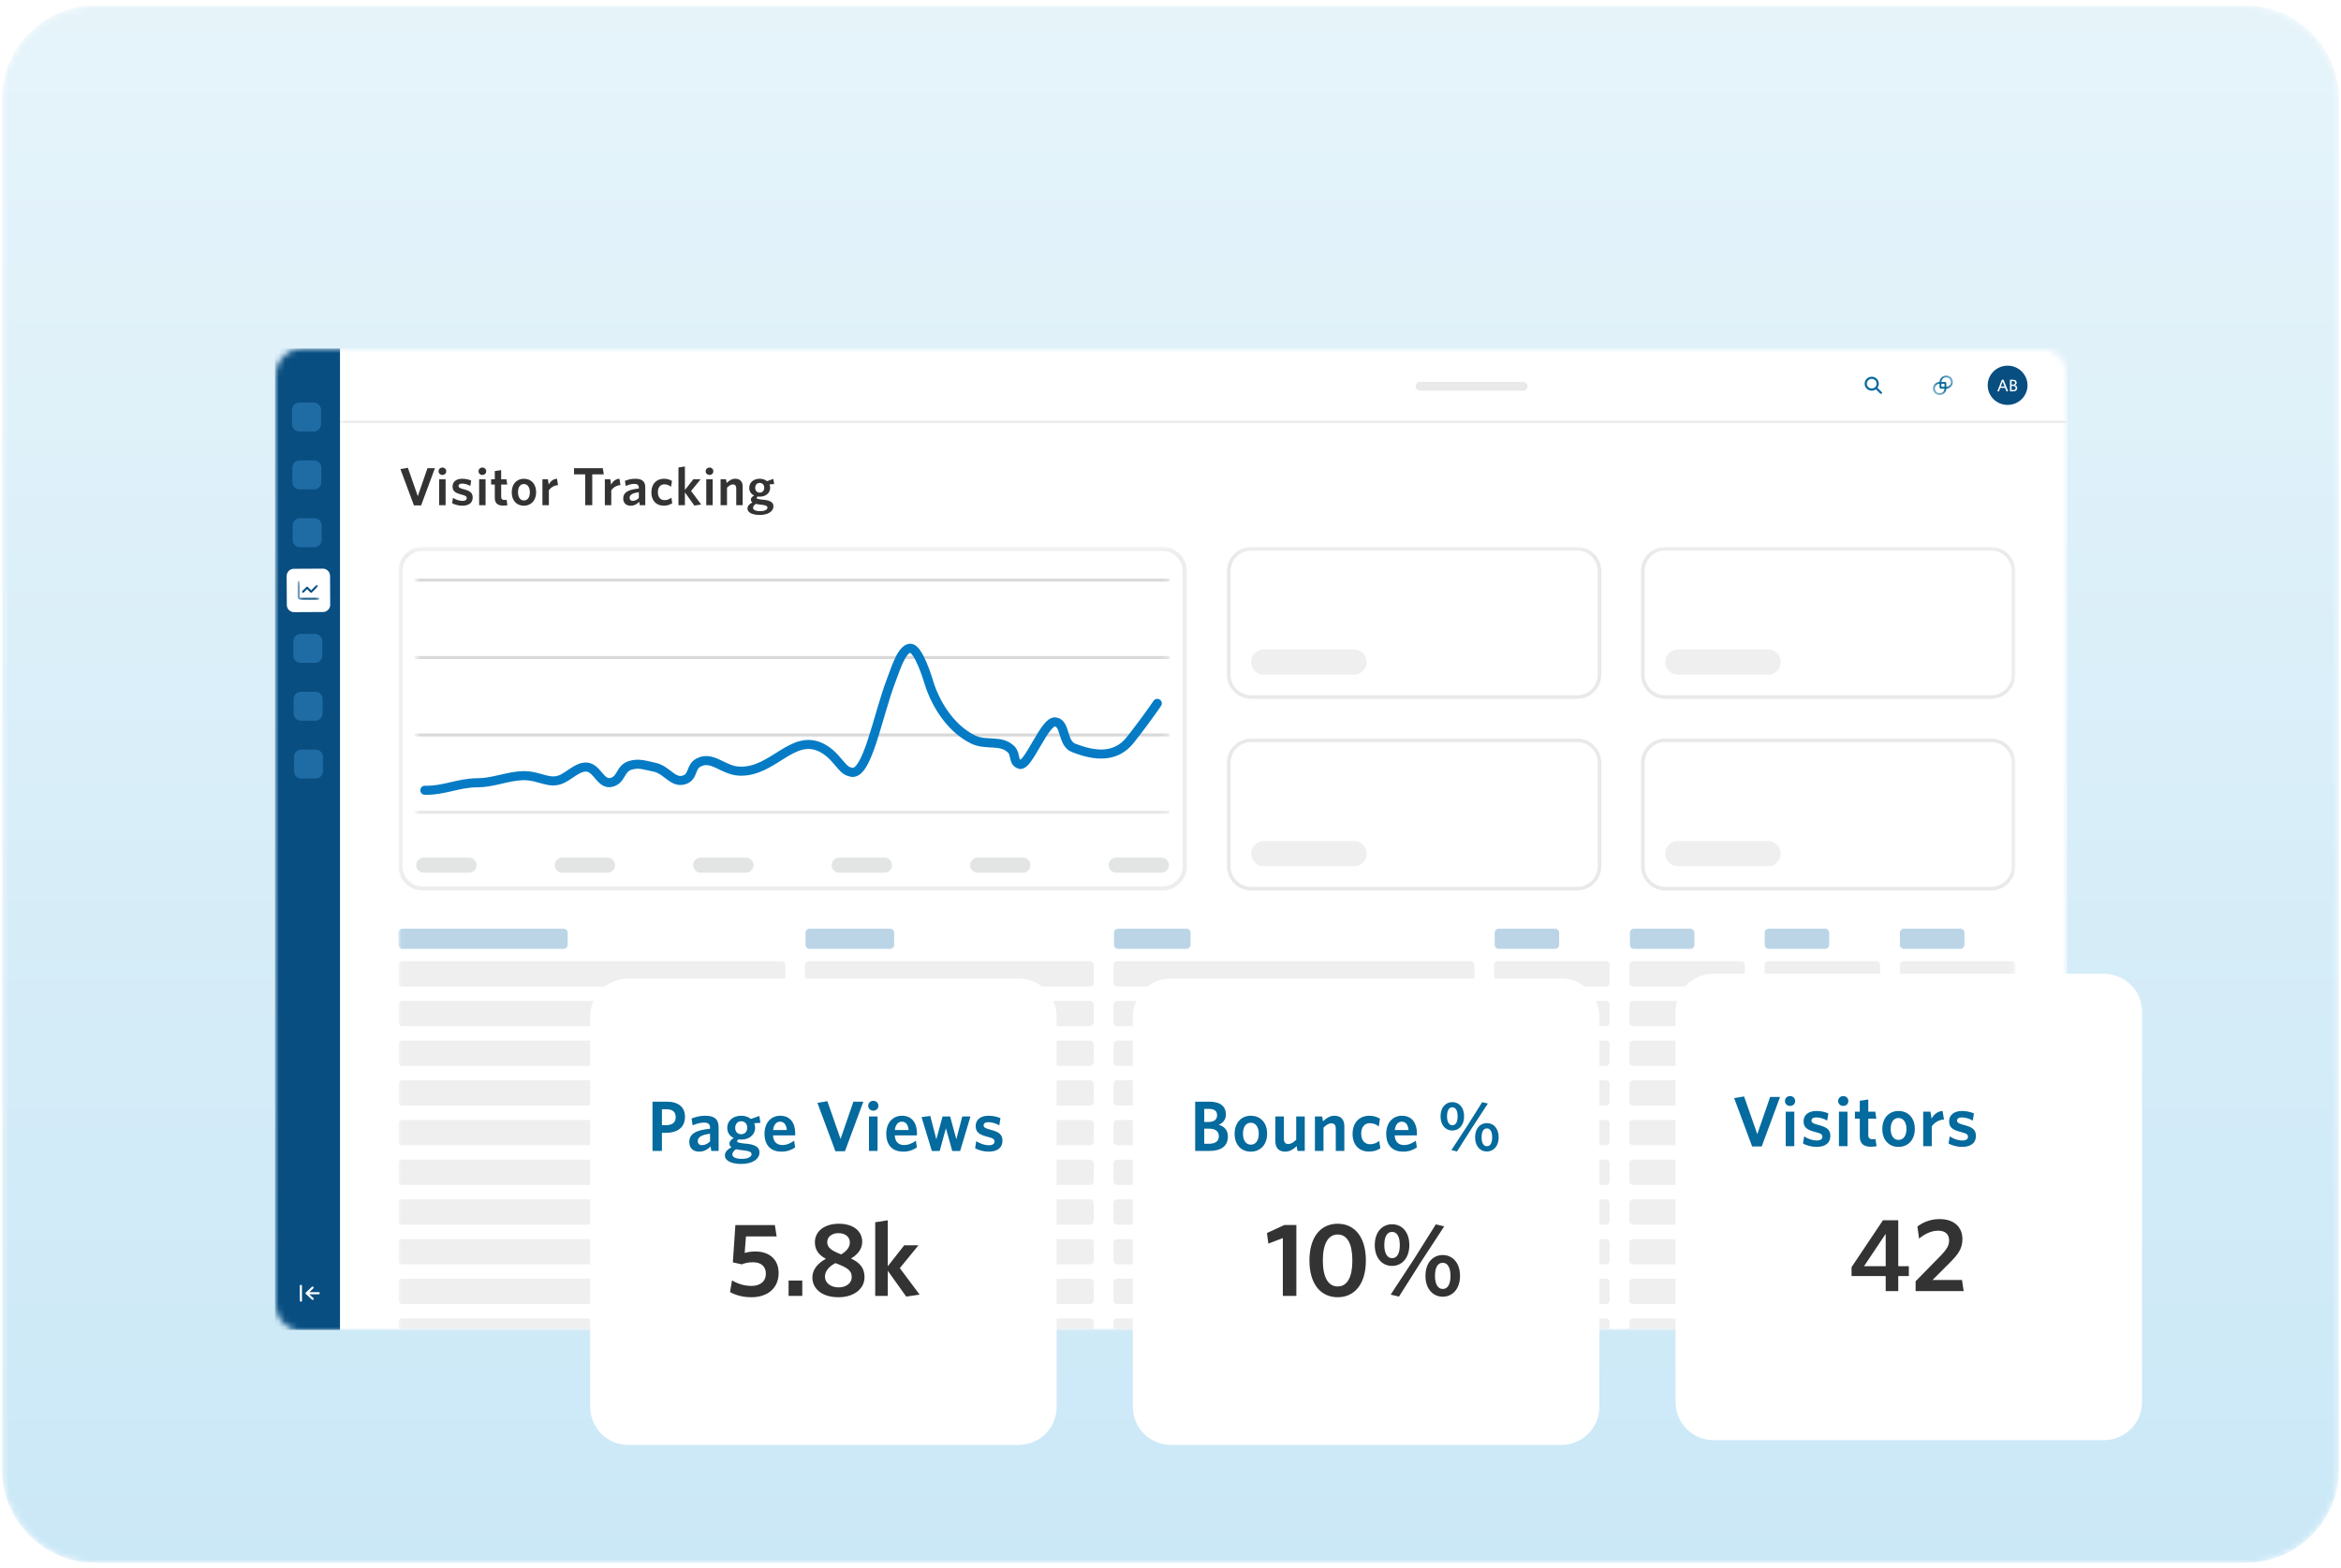 <svg width="382" height="256" viewBox="0 0 382 256" fill="none" xmlns="http://www.w3.org/2000/svg">
<g clip-path="url(#clip0_2539_5193)">
<mask id="mask0_2539_5193" style="mask-type:luminance" maskUnits="userSpaceOnUse" x="0" y="0" width="382" height="256">
<path d="M366.412 0.889H15.585C7.161 0.889 0.332 7.718 0.332 16.142V239.858C0.332 248.282 7.161 255.111 15.585 255.111H366.412C374.836 255.111 381.665 248.282 381.665 239.858V16.142C381.665 7.718 374.836 0.889 366.412 0.889Z" fill="white"/>
</mask>
<g mask="url(#mask0_2539_5193)">
<path d="M366.412 0.889H15.585C7.161 0.889 0.332 7.718 0.332 16.142V239.858C0.332 248.282 7.161 255.111 15.585 255.111H366.412C374.836 255.111 381.665 248.282 381.665 239.858V16.142C381.665 7.718 374.836 0.889 366.412 0.889Z" fill="url(#paint0_linear_2539_5193)"/>
<g filter="url(#filter0_d_2539_5193)">
<mask id="mask1_2539_5193" style="mask-type:luminance" maskUnits="userSpaceOnUse" x="44" y="47" width="294" height="162">
<path d="M332.967 47.766H49.365C46.948 47.766 44.988 49.725 44.988 52.142V203.735C44.988 206.152 46.948 208.112 49.365 208.112H332.967C335.384 208.112 337.344 206.152 337.344 203.735V52.142C337.344 49.725 335.384 47.766 332.967 47.766Z" fill="white"/>
</mask>
<g mask="url(#mask1_2539_5193)">
<path d="M337.343 47.766H44.988V207.939H337.343V47.766Z" fill="white"/>
<path d="M337.341 58.978H79.906V79.8H337.341V58.978Z" fill="white"/>
<path d="M70.968 67.302L68.719 73.377H67.546L65.34 67.451L66.557 67.241L68.176 71.871L69.752 67.302H70.968ZM72.817 67.81C72.817 68.16 72.537 68.405 72.196 68.405C71.845 68.405 71.566 68.16 71.566 67.81C71.566 67.451 71.845 67.197 72.196 67.197C72.537 67.197 72.817 67.451 72.817 67.81ZM72.712 73.342H71.662V69.114H72.712V73.342ZM77.132 72.099C77.132 72.931 76.537 73.43 75.425 73.43C74.812 73.43 74.182 73.237 73.779 73.018L73.92 72.143C74.375 72.44 74.935 72.642 75.46 72.642C75.915 72.642 76.16 72.476 76.16 72.195C76.16 71.898 75.977 71.775 75.303 71.609C74.278 71.346 73.849 71.049 73.849 70.279C73.849 69.543 74.427 69.026 75.408 69.026C75.959 69.026 76.466 69.14 76.887 69.324L76.747 70.2C76.327 69.963 75.828 69.815 75.408 69.815C75.014 69.815 74.821 69.972 74.821 70.2C74.821 70.427 74.979 70.558 75.609 70.725C76.703 71.005 77.132 71.302 77.132 72.099ZM79.339 67.81C79.339 68.16 79.059 68.405 78.718 68.405C78.368 68.405 78.087 68.16 78.087 67.81C78.087 67.451 78.368 67.197 78.718 67.197C79.059 67.197 79.339 67.451 79.339 67.81ZM79.234 73.342H78.183V69.114H79.234V73.342ZM82.796 73.342C82.629 73.377 82.437 73.412 82.131 73.412C81.299 73.412 80.739 73.106 80.739 72.143V69.972H80.144V69.114H80.739V67.775L81.78 67.618V69.114H82.638L82.77 69.972H81.78V71.968C81.78 72.309 81.929 72.493 82.332 72.493C82.455 72.493 82.569 72.484 82.665 72.458L82.796 73.342ZM87.485 71.224C87.485 72.598 86.636 73.43 85.481 73.43C84.334 73.43 83.502 72.607 83.502 71.233C83.502 69.859 84.343 69.026 85.49 69.026C86.645 69.026 87.485 69.85 87.485 71.224ZM86.461 71.233C86.461 70.453 86.111 69.885 85.481 69.885C84.859 69.885 84.527 70.444 84.527 71.224C84.527 72.003 84.868 72.572 85.481 72.572C86.128 72.572 86.461 72.02 86.461 71.233ZM91.059 70.068C90.403 70.112 89.869 70.462 89.563 70.917V73.342H88.512V69.114H89.405L89.536 69.963C89.816 69.473 90.237 69.061 90.893 69.026L91.059 70.068ZM98.526 68.309H96.644V73.342H95.489V68.309H93.668V67.302H98.36L98.526 68.309ZM101.244 70.068C100.587 70.112 100.053 70.462 99.747 70.917V73.342H98.696V69.114H99.589L99.721 69.963C100 69.473 100.421 69.061 101.077 69.026L101.244 70.068ZM104.243 72.178V71.233C103.026 71.381 102.737 71.74 102.737 72.143C102.737 72.449 102.93 72.633 103.253 72.633C103.612 72.633 103.954 72.458 104.243 72.178ZM105.293 73.342H104.392L104.304 72.79C103.963 73.149 103.525 73.43 102.895 73.43C102.177 73.43 101.696 72.992 101.696 72.256C101.696 71.233 102.536 70.786 104.243 70.62V70.497C104.243 70.042 103.98 69.867 103.516 69.867C103.026 69.867 102.562 70.007 102.107 70.208L101.976 69.368C102.466 69.175 102.982 69.026 103.656 69.026C104.75 69.026 105.293 69.43 105.293 70.444V73.342ZM109.695 73.018C109.292 73.289 108.855 73.421 108.294 73.421C107.122 73.421 106.29 72.633 106.29 71.25C106.29 69.78 107.209 69.026 108.356 69.026C108.907 69.026 109.345 69.193 109.651 69.386L109.503 70.331C109.161 70.077 108.828 69.937 108.408 69.937C107.787 69.937 107.349 70.383 107.349 71.224C107.349 72.099 107.831 72.519 108.443 72.519C108.811 72.519 109.17 72.414 109.555 72.117L109.695 73.018ZM113.301 73.403L111.761 71.241V73.342H110.71V67.189L111.761 67.022V70.865L113.135 69.114H114.325L112.767 71.022L114.421 73.237L113.301 73.403ZM116.401 67.81C116.401 68.16 116.121 68.405 115.779 68.405C115.429 68.405 115.15 68.16 115.15 67.81C115.15 67.451 115.429 67.197 115.779 67.197C116.121 67.197 116.401 67.451 116.401 67.81ZM116.296 73.342H115.246V69.114H116.296V73.342ZM121.189 73.342H120.138V70.576C120.138 70.208 119.98 69.954 119.595 69.954C119.272 69.954 118.939 70.165 118.632 70.488V73.342H117.583V69.114H118.475L118.571 69.709C118.965 69.333 119.412 69.026 119.98 69.026C120.769 69.026 121.189 69.508 121.189 70.296V73.342ZM124.71 70.488C124.71 70.042 124.412 69.701 123.965 69.701C123.501 69.701 123.23 70.059 123.23 70.523C123.23 70.961 123.51 71.293 123.965 71.293C124.429 71.293 124.71 70.952 124.71 70.488ZM126.206 73.517C126.206 74.427 125.209 74.935 123.983 74.935C122.836 74.935 121.97 74.585 121.97 73.885C121.97 73.491 122.241 73.184 122.766 72.887C122.6 72.755 122.521 72.598 122.521 72.432C122.521 72.195 122.705 71.968 123.055 71.757C122.556 71.521 122.258 71.084 122.258 70.523C122.258 69.595 123.011 69.026 123.956 69.026C124.447 69.026 124.849 69.167 125.156 69.421L126.189 69.053L126.329 69.893L125.559 69.945C125.638 70.112 125.672 70.305 125.672 70.497C125.672 71.407 124.893 71.95 123.983 71.95C123.861 71.95 123.747 71.941 123.641 71.924C123.536 72.003 123.466 72.082 123.466 72.151C123.466 72.291 123.598 72.326 124.254 72.423L124.797 72.476C125.664 72.598 126.206 72.869 126.206 73.517ZM124.053 74.314C124.806 74.314 125.235 74.059 125.235 73.745C125.235 73.517 125.051 73.386 124.525 73.307L123.956 73.237C123.668 73.202 123.536 73.175 123.327 73.132C123.02 73.351 122.88 73.552 122.88 73.771C122.88 74.086 123.256 74.314 124.053 74.314Z" fill="#333333"/>
<path d="M55.543 47.766H337.341V59.779H55.543V47.766Z" fill="white"/>
<mask id="mask2_2539_5193" style="mask-type:luminance" maskUnits="userSpaceOnUse" x="55" y="47" width="283" height="13">
<path d="M337.341 47.766H55.543V59.979H337.341V47.766Z" fill="white"/>
<path d="M55.543 47.766H337.341V59.779H55.543V47.766Z" fill="black"/>
</mask>
<g mask="url(#mask2_2539_5193)">
<path d="M337.341 59.579H55.543V59.979H337.341V59.579Z" fill="#E3E5E5"/>
</g>
<path d="M330.845 53.772C330.845 52.003 329.39 50.569 327.597 50.569C325.802 50.569 324.348 52.003 324.348 53.772C324.348 55.542 325.802 56.976 327.597 56.976C329.39 56.976 330.845 55.542 330.845 53.772Z" fill="#094E81"/>
<path d="M329.162 54.211C329.162 54.591 328.894 54.767 328.449 54.767H327.988V52.866H328.455C328.88 52.866 329.079 53.067 329.079 53.359C329.079 53.552 328.975 53.681 328.802 53.753C329.018 53.816 329.162 53.96 329.162 54.211ZM328.823 53.367C328.823 53.194 328.713 53.086 328.449 53.086H328.246V53.665H328.431C328.685 53.665 328.823 53.555 328.823 53.367ZM328.906 54.216C328.906 53.996 328.75 53.877 328.462 53.877H328.246V54.547H328.469C328.746 54.547 328.906 54.437 328.906 54.216Z" fill="white"/>
<path d="M327.416 54.786L327.19 54.196H326.404L326.188 54.767H325.914L326.67 52.857H326.932L327.676 54.731L327.416 54.786ZM326.795 53.16L326.491 53.968H327.102L326.795 53.16Z" fill="white"/>
<path d="M248.551 53.211H231.714C231.318 53.211 230.996 53.534 230.996 53.932C230.996 54.33 231.318 54.653 231.714 54.653H248.551C248.947 54.653 249.268 54.33 249.268 53.932C249.268 53.534 248.947 53.211 248.551 53.211Z" fill="#E9E9E9"/>
<path d="M306.58 53.51C306.58 53.751 306.502 53.987 306.358 54.182L307.061 54.876C307.093 54.909 307.112 54.953 307.112 54.999C307.112 55.045 307.093 55.09 307.058 55.122C307.026 55.155 306.982 55.173 306.935 55.174C306.888 55.174 306.844 55.156 306.809 55.124L306.106 54.43C305.898 54.581 305.642 54.658 305.382 54.648C305.123 54.639 304.874 54.543 304.675 54.377C304.479 54.211 304.343 53.985 304.292 53.734C304.241 53.483 304.277 53.222 304.396 52.994C304.512 52.766 304.704 52.583 304.939 52.476C305.175 52.368 305.44 52.342 305.695 52.402C305.946 52.462 306.171 52.603 306.332 52.804C306.492 53.005 306.58 53.254 306.58 53.51ZM305.424 54.298C305.583 54.298 305.737 54.252 305.869 54.166C306.001 54.079 306.103 53.956 306.164 53.812C306.225 53.668 306.241 53.509 306.21 53.356C306.178 53.203 306.103 53.062 305.991 52.952C305.88 52.842 305.735 52.767 305.581 52.736C305.426 52.706 305.264 52.721 305.118 52.781C304.971 52.841 304.848 52.942 304.76 53.072C304.671 53.201 304.624 53.354 304.624 53.51C304.624 53.719 304.709 53.919 304.858 54.067C305.008 54.215 305.213 54.298 305.424 54.298Z" fill="#056A9D"/>
<mask id="mask3_2539_5193" style="mask-type:luminance" maskUnits="userSpaceOnUse" x="315" y="52" width="4" height="4">
<path d="M318.662 52.17H315.414V55.374H318.662V52.17Z" fill="white"/>
</mask>
<g mask="url(#mask3_2539_5193)">
<path d="M316.512 55.374C315.912 55.38 315.42 54.903 315.414 54.309C315.408 53.714 315.889 53.228 316.49 53.222H317.355C317.489 53.221 317.599 53.328 317.601 53.461V54.238C317.601 54.245 317.601 54.251 317.599 54.258C317.599 54.271 317.601 54.285 317.601 54.298C317.601 54.892 317.114 55.374 316.512 55.374ZM316.512 53.521C316.078 53.521 315.727 53.869 315.727 54.298C315.727 54.727 316.08 55.075 316.512 55.075C316.947 55.075 317.299 54.727 317.299 54.298C317.299 54.287 317.299 54.276 317.299 54.265V54.257C317.299 54.254 317.299 54.251 317.299 54.248V53.592C317.299 53.551 317.264 53.52 317.224 53.521H316.512Z" fill="#056A9D"/>
<path d="M317.574 54.322H316.734C316.599 54.323 316.488 54.216 316.488 54.083V53.246C316.488 52.652 316.975 52.17 317.576 52.17C318.176 52.171 318.663 52.652 318.663 53.246C318.663 53.841 318.176 54.322 317.574 54.322ZM317.554 54.022L317.574 54.023C318.009 54.023 318.36 53.675 318.36 53.246C318.36 52.817 318.009 52.469 317.576 52.469C317.142 52.469 316.79 52.817 316.79 53.246C316.79 53.257 316.79 53.268 316.79 53.279V53.284V53.289V53.952C316.79 53.992 316.825 54.024 316.866 54.023H317.554V54.022Z" fill="#056A9D"/>
</g>
<path d="M55.479 47.766H44.867V207.959H55.479V47.766Z" fill="#094E81"/>
<path d="M51.2 56.597H48.84C48.188 56.597 47.66 57.125 47.66 57.777V60.137C47.66 60.789 48.188 61.317 48.84 61.317H51.2C51.852 61.317 52.38 60.789 52.38 60.137V57.777C52.38 57.125 51.852 56.597 51.2 56.597Z" fill="#1F6CA5"/>
<path d="M51.251 66.037H48.891C48.239 66.037 47.711 66.565 47.711 67.217V69.577C47.711 70.228 48.239 70.757 48.891 70.757H51.251C51.903 70.757 52.431 70.228 52.431 69.577V67.217C52.431 66.565 51.903 66.037 51.251 66.037Z" fill="#1F6CA5"/>
<path d="M51.306 75.477H48.946C48.294 75.477 47.766 76.005 47.766 76.657V79.017C47.766 79.669 48.294 80.197 48.946 80.197H51.306C51.958 80.197 52.486 79.669 52.486 79.017V76.657C52.486 76.005 51.958 75.477 51.306 75.477Z" fill="#1F6CA5"/>
<path d="M51.357 84.917H48.996C48.345 84.917 47.816 85.445 47.816 86.097V88.457C47.816 89.109 48.345 89.637 48.996 89.637H51.357C52.008 89.637 52.537 89.109 52.537 88.457V86.097C52.537 85.445 52.008 84.917 51.357 84.917Z" fill="#1F6CA5"/>
<path d="M51.407 94.358H49.047C48.395 94.358 47.867 94.886 47.867 95.538V97.898C47.867 98.55 48.395 99.078 49.047 99.078H51.407C52.059 99.078 52.587 98.55 52.587 97.898V95.538C52.587 94.886 52.059 94.358 51.407 94.358Z" fill="#1F6CA5"/>
<path d="M51.458 103.797H49.098C48.446 103.797 47.918 104.326 47.918 104.977V107.338C47.918 107.989 48.446 108.518 49.098 108.518H51.458C52.11 108.518 52.638 107.989 52.638 107.338V104.977C52.638 104.326 52.11 103.797 51.458 103.797Z" fill="#1F6CA5"/>
<path d="M51.513 113.238H49.153C48.501 113.238 47.973 113.767 47.973 114.418V116.778C47.973 117.43 48.501 117.958 49.153 117.958H51.513C52.164 117.958 52.693 117.43 52.693 116.778V114.418C52.693 113.767 52.164 113.238 51.513 113.238Z" fill="#1F6CA5"/>
<path d="M52.67 83.698L47.95 83.724C47.298 83.728 46.772 84.259 46.776 84.91L46.802 89.631C46.806 90.282 47.337 90.808 47.989 90.804L52.709 90.778C53.36 90.775 53.886 90.243 53.882 89.592L53.856 84.872C53.853 84.22 53.321 83.694 52.67 83.698Z" fill="white"/>
<mask id="mask4_2539_5193" style="mask-type:luminance" maskUnits="userSpaceOnUse" x="48" y="85" width="5" height="5">
<path d="M52.096 85.484H48.562V89.018H52.096V85.484Z" fill="white"/>
</mask>
<g mask="url(#mask4_2539_5193)">
<path d="M48.894 85.87C48.894 85.779 48.82 85.705 48.728 85.705C48.636 85.705 48.562 85.779 48.562 85.87V88.3C48.562 88.575 48.785 88.797 49.059 88.797H51.931C52.022 88.797 52.096 88.723 52.096 88.631C52.096 88.54 52.022 88.465 51.931 88.465H49.059C48.968 88.465 48.894 88.392 48.894 88.3V85.87ZM51.827 86.65C51.892 86.585 51.892 86.481 51.827 86.416C51.762 86.352 51.657 86.351 51.593 86.416L50.772 87.238L50.227 86.693C50.196 86.662 50.153 86.644 50.109 86.644C50.065 86.644 50.023 86.662 49.992 86.693L49.329 87.355C49.264 87.42 49.264 87.525 49.329 87.589C49.394 87.653 49.499 87.654 49.563 87.589L50.108 87.044L50.654 87.589C50.719 87.654 50.824 87.654 50.888 87.589L51.827 86.65Z" fill="#094E81"/>
</g>
<path d="M48.918 200.778C48.917 200.683 48.994 200.605 49.091 200.605C49.188 200.605 49.266 200.681 49.267 200.776L49.28 203.183C49.28 203.278 49.203 203.356 49.106 203.356C49.01 203.357 48.932 203.28 48.931 203.185L48.918 200.778ZM49.91 202.102C49.875 202.069 49.855 202.024 49.854 201.976C49.854 201.929 49.873 201.884 49.909 201.851L50.892 200.928C50.962 200.863 51.072 200.865 51.138 200.934C51.205 201.002 51.201 201.112 51.132 201.177L50.467 201.801L51.074 201.798L52.004 201.793C52.1 201.792 52.178 201.868 52.179 201.964C52.179 202.059 52.102 202.136 52.006 202.137L51.075 202.142L50.469 202.145L51.14 202.761C51.211 202.826 51.214 202.935 51.148 203.003C51.083 203.073 50.972 203.077 50.902 203.012L49.91 202.101L49.91 202.102Z" fill="white"/>
<mask id="mask5_2539_5193" style="mask-type:luminance" maskUnits="userSpaceOnUse" x="65" y="80" width="264" height="128">
<path d="M328.861 80.158H65.012V207.96H328.861V80.158Z" fill="white"/>
</mask>
<g mask="url(#mask5_2539_5193)">
<path d="M192.996 84.104C192.996 82.288 191.524 80.816 189.708 80.816H68.958C67.142 80.816 65.67 82.288 65.67 84.104V132.28C65.67 134.096 67.142 135.568 68.958 135.568H189.708C191.524 135.568 192.996 134.096 192.996 132.28V84.104ZM193.654 132.28C193.654 134.459 191.887 136.225 189.708 136.225H68.958C66.779 136.225 65.012 134.459 65.012 132.28V84.104C65.012 81.925 66.778 80.158 68.958 80.158H189.708C191.887 80.158 193.654 81.925 193.654 84.104V132.28Z" fill="#EDEDED"/>
<mask id="mask6_2539_5193" style="mask-type:luminance" maskUnits="userSpaceOnUse" x="67" y="83" width="124" height="41">
<path d="M190.757 83.055H67.91V123.62H190.757V83.055Z" fill="white"/>
</mask>
<g mask="url(#mask6_2539_5193)">
<path d="M190.866 85.816H67.477V85.324H190.866V85.816Z" fill="#D9D9D9"/>
<path d="M190.866 98.455H67.477V97.962H190.866V98.455Z" fill="#D9D9D9"/>
<path d="M190.866 111.093H67.477V110.6H190.866V111.093Z" fill="#D9D9D9"/>
<path d="M190.866 123.73H67.477V123.238H190.866V123.73Z" fill="#D9D9D9"/>
<path d="M148.663 95.963C149.005 95.995 149.292 96.156 149.508 96.329C149.759 96.528 149.978 96.791 150.169 97.064C150.551 97.611 150.899 98.323 151.195 99.018C151.789 100.416 152.231 101.896 152.332 102.229L152.473 102.662C153.258 104.947 155.308 109 159.029 110.885L159.206 110.97C160.096 111.365 161.014 111.365 162.097 111.428C163.202 111.493 164.477 111.633 165.536 112.695L165.641 112.807C166.135 113.38 166.226 114.104 166.303 114.437C166.353 114.657 166.395 114.759 166.436 114.82C166.449 114.84 166.468 114.864 166.512 114.889C166.517 114.886 166.522 114.883 166.528 114.879C166.658 114.775 166.835 114.579 167.058 114.273C167.499 113.666 167.991 112.81 168.526 111.89C169.046 110.996 169.607 110.042 170.156 109.326C170.43 108.968 170.728 108.634 171.044 108.39C171.351 108.155 171.775 107.929 172.271 107.984H172.272L172.404 108.004C173.051 108.119 173.477 108.515 173.757 108.969C174.03 109.411 174.196 109.961 174.333 110.405C174.483 110.891 174.611 111.299 174.797 111.634C174.973 111.951 175.173 112.15 175.442 112.256L175.745 112.374C177.261 112.949 178.742 113.293 180.087 113.209C181.485 113.121 182.76 112.57 183.817 111.245L184.36 110.557C185.654 108.898 187.129 106.89 188.236 105.275C188.467 104.938 188.928 104.852 189.264 105.083C189.601 105.314 189.687 105.773 189.456 106.11C188.17 107.986 186.402 110.372 184.973 112.165L184.974 112.166C183.637 113.842 181.963 114.573 180.179 114.684C178.539 114.787 176.831 114.368 175.217 113.755L174.895 113.63C174.218 113.361 173.791 112.868 173.505 112.353C173.23 111.857 173.06 111.292 172.92 110.841C172.768 110.347 172.653 109.995 172.499 109.745C172.375 109.543 172.269 109.476 172.123 109.456C172.104 109.462 172.047 109.484 171.945 109.563C171.777 109.692 171.57 109.91 171.329 110.225C170.848 110.853 170.335 111.721 169.804 112.633C169.288 113.521 168.751 114.459 168.253 115.142C168.006 115.482 167.736 115.806 167.45 116.034C167.2 116.233 166.789 116.477 166.302 116.378L166.204 116.353C165.762 116.223 165.435 115.979 165.212 115.649C165.007 115.347 164.919 115.014 164.862 114.769C164.73 114.196 164.701 113.95 164.491 113.739V113.739C163.85 113.097 163.081 112.966 162.01 112.904C160.99 112.844 159.647 112.855 158.361 112.204H158.36C153.849 109.917 151.618 104.957 150.919 102.66H150.918C150.816 102.323 150.394 100.913 149.834 99.597C149.553 98.934 149.251 98.332 148.957 97.91C148.809 97.698 148.683 97.562 148.587 97.485C148.558 97.462 148.537 97.448 148.523 97.441C148.464 97.453 148.332 97.506 148.129 97.737C147.898 98.001 147.657 98.401 147.41 98.913C147.037 99.686 146.707 100.594 146.388 101.466L146.072 102.32C145.524 103.767 145.008 105.459 144.496 107.191C143.987 108.912 143.482 110.678 142.964 112.231C142.45 113.773 141.902 115.176 141.29 116.151C140.985 116.637 140.629 117.075 140.204 117.36C139.751 117.663 139.21 117.796 138.635 117.622V117.621C138.214 117.495 137.786 117.396 137.299 116.937V116.937C137.005 116.658 136.733 116.35 136.476 116.049C136.211 115.74 135.965 115.444 135.692 115.144C135.189 114.593 134.634 114.08 133.904 113.68L133.756 113.601C131.762 112.584 130.11 113.364 128.02 114.66C126.08 115.862 123.771 117.528 120.863 117.5L120.58 117.492C119.055 117.419 117.761 116.657 116.802 116.217C115.849 115.779 115.172 115.603 114.433 115.954L114.284 116.031C113.928 116.231 113.809 116.518 113.587 117.084C113.389 117.588 113.1 118.312 112.256 118.727L112.08 118.806C111.434 119.066 110.835 119.072 110.28 118.906C109.754 118.749 109.3 118.448 108.915 118.164C108.132 117.589 107.566 117.073 106.805 116.871L106.65 116.835C104.959 116.494 104.23 116.132 102.988 116.539L102.989 116.54C102.503 116.699 102.292 117.025 101.942 117.611C101.629 118.135 101.195 118.88 100.228 119.221L100.028 119.284C99.213 119.506 98.555 119.272 98.038 118.883C97.582 118.539 97.18 118.022 96.88 117.677C96.537 117.283 96.265 117.027 95.974 116.903C95.762 116.814 95.475 116.768 95.026 116.929L94.823 117.011C94.38 117.209 93.988 117.466 93.552 117.762C93.128 118.049 92.651 118.381 92.105 118.653L92.104 118.654C90.779 119.313 89.629 119.105 88.573 118.822C87.571 118.553 86.672 118.232 85.523 118.228L85.289 118.232C84.115 118.273 82.996 118.542 81.776 118.825C80.579 119.102 79.292 119.39 77.904 119.39C76.457 119.39 75.162 119.695 73.774 120.015C72.491 120.311 71.129 120.618 69.61 120.616L69.304 120.612L69.228 120.606C68.857 120.557 68.575 120.234 68.586 119.851C68.598 119.443 68.938 119.122 69.346 119.134L69.613 119.138C70.938 119.14 72.15 118.873 73.442 118.575C74.803 118.261 76.261 117.911 77.904 117.911C79.102 117.911 80.236 117.664 81.442 117.384C82.626 117.11 83.893 116.801 85.239 116.754L85.524 116.75C86.933 116.755 88.068 117.156 88.956 117.394C89.915 117.652 90.618 117.742 91.446 117.33L91.608 117.245C91.983 117.043 92.33 116.804 92.722 116.538C93.157 116.243 93.645 115.918 94.218 115.661L94.382 115.592C95.192 115.268 95.91 115.272 96.549 115.542C97.182 115.81 97.646 116.306 97.995 116.707C98.387 117.158 98.634 117.48 98.928 117.701C99.161 117.877 99.355 117.934 99.638 117.857L99.725 117.831C100.148 117.687 100.353 117.39 100.672 116.854C100.997 116.311 101.452 115.487 102.528 115.134H102.528L102.688 115.085C104.332 114.603 105.594 115.114 106.942 115.386L107.173 115.44C108.312 115.744 109.176 116.522 109.791 116.973C110.151 117.238 110.434 117.409 110.702 117.489C110.942 117.561 111.196 117.568 111.527 117.435L111.649 117.376C111.913 117.23 112.032 116.998 112.211 116.543C112.405 116.051 112.677 115.24 113.557 114.743L113.694 114.67C115.099 113.948 116.357 114.386 117.419 114.873C118.571 115.402 119.495 115.96 120.65 116.015L120.881 116.022C123.251 116.046 125.148 114.701 127.241 113.403C129.314 112.118 131.641 110.862 134.428 112.285L134.617 112.385C135.542 112.892 136.222 113.532 136.784 114.148C137.078 114.47 137.353 114.801 137.599 115.088C137.851 115.383 138.08 115.641 138.314 115.862H138.315C138.462 116.001 138.549 116.047 138.778 116.12L139.062 116.206V116.207L139.125 116.219C139.191 116.225 139.268 116.208 139.381 116.132C139.559 116.013 139.782 115.773 140.038 115.365C140.549 114.552 141.051 113.297 141.562 111.764C142.069 110.242 142.564 108.513 143.078 106.772C143.59 105.041 144.12 103.301 144.689 101.797L144.994 100.971C145.314 100.096 145.677 99.103 146.078 98.271C146.347 97.713 146.657 97.174 147.018 96.762C147.372 96.359 147.869 95.974 148.512 95.959L148.663 95.963Z" fill="#057BC5"/>
</g>
<path d="M76.534 130.864H69.142C68.462 130.864 67.91 131.416 67.91 132.096C67.91 132.777 68.462 133.328 69.142 133.328H76.534C77.214 133.328 77.766 132.777 77.766 132.096C77.766 131.416 77.214 130.864 76.534 130.864Z" fill="#E3E5E5"/>
<path d="M99.131 130.864H91.74C91.059 130.864 90.508 131.416 90.508 132.096C90.508 132.777 91.059 133.328 91.74 133.328H99.131C99.812 133.328 100.363 132.777 100.363 132.096C100.363 131.416 99.812 130.864 99.131 130.864Z" fill="#E3E5E5"/>
<path d="M121.729 130.864H114.337C113.657 130.864 113.105 131.416 113.105 132.096C113.105 132.777 113.657 133.328 114.337 133.328H121.729C122.409 133.328 122.961 132.777 122.961 132.096C122.961 131.416 122.409 130.864 121.729 130.864Z" fill="#E3E5E5"/>
<path d="M144.327 130.864H136.935C136.255 130.864 135.703 131.416 135.703 132.096C135.703 132.777 136.255 133.328 136.935 133.328H144.327C145.007 133.328 145.559 132.777 145.559 132.096C145.559 131.416 145.007 130.864 144.327 130.864Z" fill="#E3E5E5"/>
<path d="M166.924 130.864H159.533C158.852 130.864 158.301 131.416 158.301 132.096C158.301 132.777 158.852 133.328 159.533 133.328H166.924C167.605 133.328 168.156 132.777 168.156 132.096C168.156 131.416 167.605 130.864 166.924 130.864Z" fill="#E3E5E5"/>
<path d="M189.522 130.864H182.13C181.45 130.864 180.898 131.416 180.898 132.096C180.898 132.777 181.45 133.328 182.13 133.328H189.522C190.202 133.328 190.754 132.777 190.754 132.096C190.754 131.416 190.202 130.864 189.522 130.864Z" fill="#E3E5E5"/>
<path d="M257.353 80.453H204.163C202.147 80.453 200.512 82.088 200.512 84.104V101.007C200.512 103.023 202.147 104.658 204.163 104.658H257.353C259.37 104.658 261.005 103.023 261.005 101.007V84.104C261.005 82.088 259.37 80.453 257.353 80.453Z" fill="white"/>
<path d="M260.711 84.104C260.711 82.25 259.208 80.747 257.354 80.747H204.164C202.31 80.747 200.807 82.25 200.807 84.104V101.007C200.807 102.861 202.31 104.364 204.164 104.364H257.354C259.208 104.364 260.711 102.861 260.711 101.007V84.104ZM261.3 101.007C261.3 103.186 259.534 104.953 257.354 104.953H204.164C201.985 104.953 200.219 103.186 200.219 101.007V84.104C200.219 81.925 201.985 80.159 204.164 80.159H257.354C259.533 80.159 261.3 81.925 261.3 84.104V101.007Z" fill="#E9E9E9"/>
<path d="M220.949 96.884H206.225C205.087 96.884 204.164 97.807 204.164 98.945V98.945C204.164 100.084 205.087 101.006 206.225 101.006H220.949C222.087 101.006 223.01 100.084 223.01 98.945V98.945C223.01 97.807 222.087 96.884 220.949 96.884Z" fill="#EFEFEF"/>
<path d="M324.915 80.453H271.726C269.709 80.453 268.074 82.088 268.074 84.104V101.007C268.074 103.023 269.709 104.658 271.726 104.658H324.915C326.932 104.658 328.567 103.023 328.567 101.007V84.104C328.567 82.088 326.932 80.453 324.915 80.453Z" fill="white"/>
<path d="M328.274 84.104C328.274 82.25 326.771 80.747 324.917 80.747H271.727C269.873 80.747 268.37 82.25 268.37 84.104V101.007C268.37 102.861 269.873 104.364 271.727 104.364H324.917C326.771 104.364 328.274 102.861 328.274 101.007V84.104ZM328.863 101.007C328.863 103.186 327.096 104.953 324.917 104.953H271.727C269.548 104.953 267.781 103.186 267.781 101.007V84.104C267.781 81.925 269.548 80.159 271.727 80.159H324.917C327.096 80.159 328.863 81.925 328.863 84.104V101.007Z" fill="#E9E9E9"/>
<path d="M288.512 96.884H273.788C272.649 96.884 271.727 97.807 271.727 98.945V98.945C271.727 100.084 272.649 101.006 273.788 101.006H288.512C289.65 101.006 290.573 100.084 290.573 98.945V98.945C290.573 97.807 289.65 96.884 288.512 96.884Z" fill="#EFEFEF"/>
<path d="M257.353 111.726H204.163C202.147 111.726 200.512 113.361 200.512 115.378V132.28C200.512 134.297 202.147 135.932 204.163 135.932H257.353C259.37 135.932 261.005 134.297 261.005 132.28V115.378C261.005 113.361 259.37 111.726 257.353 111.726Z" fill="white"/>
<path d="M260.711 115.377C260.711 113.523 259.208 112.02 257.354 112.02H204.164C202.31 112.02 200.807 113.523 200.807 115.377V132.28C200.807 134.134 202.31 135.637 204.164 135.637H257.354C259.208 135.637 260.711 134.134 260.711 132.28V115.377ZM261.3 132.28C261.3 134.459 259.534 136.226 257.354 136.226H204.164C201.985 136.226 200.219 134.459 200.219 132.28V115.377C200.219 113.198 201.985 111.432 204.164 111.432H257.354C259.533 111.432 261.3 113.198 261.3 115.377V132.28Z" fill="#E9E9E9"/>
<path d="M220.949 128.157H206.225C205.087 128.157 204.164 129.08 204.164 130.218V130.218C204.164 131.356 205.087 132.279 206.225 132.279H220.949C222.087 132.279 223.01 131.356 223.01 130.218V130.218C223.01 129.08 222.087 128.157 220.949 128.157Z" fill="#EFEFEF"/>
<path d="M324.915 111.726H271.726C269.709 111.726 268.074 113.361 268.074 115.378V132.28C268.074 134.297 269.709 135.932 271.726 135.932H324.915C326.932 135.932 328.567 134.297 328.567 132.28V115.378C328.567 113.361 326.932 111.726 324.915 111.726Z" fill="white"/>
<path d="M328.274 115.377C328.274 113.523 326.771 112.02 324.917 112.02H271.727C269.873 112.02 268.37 113.523 268.37 115.377V132.28C268.37 134.134 269.873 135.637 271.727 135.637H324.917C326.771 135.637 328.274 134.134 328.274 132.28V115.377ZM328.863 132.28C328.863 134.459 327.096 136.226 324.917 136.226H271.727C269.548 136.226 267.781 134.459 267.781 132.28V115.377C267.781 113.198 269.548 111.432 271.727 111.432H324.917C327.096 111.432 328.863 113.198 328.863 115.377V132.28Z" fill="#E9E9E9"/>
<path d="M288.512 128.157H273.788C272.649 128.157 271.727 129.08 271.727 130.218V130.218C271.727 131.356 272.649 132.279 273.788 132.279H288.512C289.65 132.279 290.573 131.356 290.573 130.218V130.218C290.573 129.08 289.65 128.157 288.512 128.157Z" fill="#EFEFEF"/>
<path d="M91.976 142.471H65.669C65.306 142.471 65.012 142.765 65.012 143.128V145.101C65.012 145.465 65.306 145.759 65.669 145.759H91.976C92.34 145.759 92.634 145.465 92.634 145.101V143.128C92.634 142.765 92.34 142.471 91.976 142.471Z" fill="#BBD5E7"/>
<path d="M145.249 142.471H132.095C131.732 142.471 131.438 142.765 131.438 143.128V145.101C131.438 145.465 131.732 145.759 132.095 145.759H145.249C145.612 145.759 145.906 145.465 145.906 145.101V143.128C145.906 142.765 145.612 142.471 145.249 142.471Z" fill="#BBD5E7"/>
<path d="M193.619 142.471H182.439C182.076 142.471 181.781 142.765 181.781 143.128V145.101C181.781 145.465 182.076 145.759 182.439 145.759H193.619C193.983 145.759 194.277 145.465 194.277 145.101V143.128C194.277 142.765 193.983 142.471 193.619 142.471Z" fill="#BBD5E7"/>
<path d="M253.764 142.471H244.556C244.193 142.471 243.898 142.765 243.898 143.128V145.101C243.898 145.465 244.193 145.759 244.556 145.759H253.764C254.127 145.759 254.421 145.465 254.421 145.101V143.128C254.421 142.765 254.127 142.471 253.764 142.471Z" fill="#BBD5E7"/>
<path d="M275.83 142.471H266.623C266.259 142.471 265.965 142.765 265.965 143.128V145.101C265.965 145.465 266.259 145.759 266.623 145.759H275.83C276.193 145.759 276.488 145.465 276.488 145.101V143.128C276.488 142.765 276.193 142.471 275.83 142.471Z" fill="#BBD5E7"/>
<path d="M297.826 142.471H288.619C288.255 142.471 287.961 142.765 287.961 143.128V145.101C287.961 145.465 288.255 145.759 288.619 145.759H297.826C298.189 145.759 298.484 145.465 298.484 145.101V143.128C298.484 142.765 298.189 142.471 297.826 142.471Z" fill="#BBD5E7"/>
<path d="M319.892 142.471H310.685C310.322 142.471 310.027 142.765 310.027 143.128V145.101C310.027 145.465 310.322 145.759 310.685 145.759H319.892C320.256 145.759 320.55 145.465 320.55 145.101V143.128C320.55 142.765 320.256 142.471 319.892 142.471Z" fill="#BBD5E7"/>
<path d="M127.544 147.777H65.601C65.275 147.777 65.012 148.041 65.012 148.366V151.311C65.012 151.636 65.275 151.9 65.601 151.9H127.544C127.87 151.9 128.133 151.636 128.133 151.311V148.366C128.133 148.041 127.87 147.777 127.544 147.777Z" fill="#EFEFEF"/>
<path d="M177.882 147.777H131.944C131.619 147.777 131.355 148.041 131.355 148.366V151.311C131.355 151.636 131.619 151.9 131.944 151.9H177.882C178.208 151.9 178.471 151.636 178.471 151.311V148.366C178.471 148.041 178.208 147.777 177.882 147.777Z" fill="#EFEFEF"/>
<path d="M240.001 147.777H182.284C181.959 147.777 181.695 148.041 181.695 148.366V151.311C181.695 151.636 181.959 151.9 182.284 151.9H240.001C240.326 151.9 240.59 151.636 240.59 151.311V148.366C240.59 148.041 240.326 147.777 240.001 147.777Z" fill="#EFEFEF"/>
<path d="M262.07 147.777H244.401C244.076 147.777 243.812 148.041 243.812 148.366V151.311C243.812 151.636 244.076 151.9 244.401 151.9H262.07C262.395 151.9 262.659 151.636 262.659 151.311V148.366C262.659 148.041 262.395 147.777 262.07 147.777Z" fill="#EFEFEF"/>
<path d="M284.136 147.777H266.468C266.143 147.777 265.879 148.041 265.879 148.366V151.311C265.879 151.636 266.143 151.9 266.468 151.9H284.136C284.462 151.9 284.725 151.636 284.725 151.311V148.366C284.725 148.041 284.462 147.777 284.136 147.777Z" fill="#EFEFEF"/>
<path d="M306.203 147.777H288.534C288.209 147.777 287.945 148.041 287.945 148.366V151.311C287.945 151.636 288.209 151.9 288.534 151.9H306.203C306.528 151.9 306.792 151.636 306.792 151.311V148.366C306.792 148.041 306.528 147.777 306.203 147.777Z" fill="#EFEFEF"/>
<path d="M328.273 147.777H310.605C310.279 147.777 310.016 148.041 310.016 148.366V151.311C310.016 151.636 310.279 151.9 310.605 151.9H328.273C328.598 151.9 328.862 151.636 328.862 151.311V148.366C328.862 148.041 328.598 147.777 328.273 147.777Z" fill="#EFEFEF"/>
<path d="M127.544 154.255H65.601C65.275 154.255 65.012 154.519 65.012 154.844V157.789C65.012 158.114 65.275 158.378 65.601 158.378H127.544C127.87 158.378 128.133 158.114 128.133 157.789V154.844C128.133 154.519 127.87 154.255 127.544 154.255Z" fill="#EFEFEF"/>
<path d="M177.882 154.255H131.944C131.619 154.255 131.355 154.519 131.355 154.844V157.789C131.355 158.114 131.619 158.378 131.944 158.378H177.882C178.208 158.378 178.471 158.114 178.471 157.789V154.844C178.471 154.519 178.208 154.255 177.882 154.255Z" fill="#EFEFEF"/>
<path d="M240.001 154.255H182.284C181.959 154.255 181.695 154.519 181.695 154.844V157.789C181.695 158.114 181.959 158.378 182.284 158.378H240.001C240.326 158.378 240.59 158.114 240.59 157.789V154.844C240.59 154.519 240.326 154.255 240.001 154.255Z" fill="#EFEFEF"/>
<path d="M262.07 154.255H244.401C244.076 154.255 243.812 154.519 243.812 154.844V157.789C243.812 158.114 244.076 158.378 244.401 158.378H262.07C262.395 158.378 262.659 158.114 262.659 157.789V154.844C262.659 154.519 262.395 154.255 262.07 154.255Z" fill="#EFEFEF"/>
<path d="M284.136 154.255H266.468C266.143 154.255 265.879 154.519 265.879 154.844V157.789C265.879 158.114 266.143 158.378 266.468 158.378H284.136C284.462 158.378 284.725 158.114 284.725 157.789V154.844C284.725 154.519 284.462 154.255 284.136 154.255Z" fill="#EFEFEF"/>
<path d="M306.203 154.255H288.534C288.209 154.255 287.945 154.519 287.945 154.844V157.789C287.945 158.114 288.209 158.378 288.534 158.378H306.203C306.528 158.378 306.792 158.114 306.792 157.789V154.844C306.792 154.519 306.528 154.255 306.203 154.255Z" fill="#EFEFEF"/>
<path d="M328.273 154.255H310.605C310.279 154.255 310.016 154.519 310.016 154.844V157.789C310.016 158.114 310.279 158.378 310.605 158.378H328.273C328.598 158.378 328.862 158.114 328.862 157.789V154.844C328.862 154.519 328.598 154.255 328.273 154.255Z" fill="#EFEFEF"/>
<path d="M127.544 160.733H65.601C65.275 160.733 65.012 160.997 65.012 161.322V164.267C65.012 164.592 65.275 164.856 65.601 164.856H127.544C127.87 164.856 128.133 164.592 128.133 164.267V161.322C128.133 160.997 127.87 160.733 127.544 160.733Z" fill="#EFEFEF"/>
<path d="M177.882 160.733H131.944C131.619 160.733 131.355 160.997 131.355 161.322V164.267C131.355 164.592 131.619 164.856 131.944 164.856H177.882C178.208 164.856 178.471 164.592 178.471 164.267V161.322C178.471 160.997 178.208 160.733 177.882 160.733Z" fill="#EFEFEF"/>
<path d="M240.001 160.733H182.284C181.959 160.733 181.695 160.997 181.695 161.322V164.267C181.695 164.592 181.959 164.856 182.284 164.856H240.001C240.326 164.856 240.59 164.592 240.59 164.267V161.322C240.59 160.997 240.326 160.733 240.001 160.733Z" fill="#EFEFEF"/>
<path d="M262.07 160.733H244.401C244.076 160.733 243.812 160.997 243.812 161.322V164.267C243.812 164.592 244.076 164.856 244.401 164.856H262.07C262.395 164.856 262.659 164.592 262.659 164.267V161.322C262.659 160.997 262.395 160.733 262.07 160.733Z" fill="#EFEFEF"/>
<path d="M284.136 160.733H266.468C266.143 160.733 265.879 160.997 265.879 161.322V164.267C265.879 164.592 266.143 164.856 266.468 164.856H284.136C284.462 164.856 284.725 164.592 284.725 164.267V161.322C284.725 160.997 284.462 160.733 284.136 160.733Z" fill="#EFEFEF"/>
<path d="M306.203 160.733H288.534C288.209 160.733 287.945 160.997 287.945 161.322V164.267C287.945 164.592 288.209 164.856 288.534 164.856H306.203C306.528 164.856 306.792 164.592 306.792 164.267V161.322C306.792 160.997 306.528 160.733 306.203 160.733Z" fill="#EFEFEF"/>
<path d="M328.273 160.733H310.605C310.279 160.733 310.016 160.997 310.016 161.322V164.267C310.016 164.592 310.279 164.856 310.605 164.856H328.273C328.598 164.856 328.862 164.592 328.862 164.267V161.322C328.862 160.997 328.598 160.733 328.273 160.733Z" fill="#EFEFEF"/>
<path d="M127.544 167.212H65.601C65.275 167.212 65.012 167.476 65.012 167.801V170.746C65.012 171.071 65.275 171.335 65.601 171.335H127.544C127.87 171.335 128.133 171.071 128.133 170.746V167.801C128.133 167.476 127.87 167.212 127.544 167.212Z" fill="#EFEFEF"/>
<path d="M177.882 167.212H131.944C131.619 167.212 131.355 167.476 131.355 167.801V170.746C131.355 171.071 131.619 171.335 131.944 171.335H177.882C178.208 171.335 178.471 171.071 178.471 170.746V167.801C178.471 167.476 178.208 167.212 177.882 167.212Z" fill="#EFEFEF"/>
<path d="M240.001 167.212H182.284C181.959 167.212 181.695 167.476 181.695 167.801V170.746C181.695 171.071 181.959 171.335 182.284 171.335H240.001C240.326 171.335 240.59 171.071 240.59 170.746V167.801C240.59 167.476 240.326 167.212 240.001 167.212Z" fill="#EFEFEF"/>
<path d="M262.07 167.212H244.401C244.076 167.212 243.812 167.476 243.812 167.801V170.746C243.812 171.071 244.076 171.335 244.401 171.335H262.07C262.395 171.335 262.659 171.071 262.659 170.746V167.801C262.659 167.476 262.395 167.212 262.07 167.212Z" fill="#EFEFEF"/>
<path d="M284.136 167.212H266.468C266.143 167.212 265.879 167.476 265.879 167.801V170.746C265.879 171.071 266.143 171.335 266.468 171.335H284.136C284.462 171.335 284.725 171.071 284.725 170.746V167.801C284.725 167.476 284.462 167.212 284.136 167.212Z" fill="#EFEFEF"/>
<path d="M306.203 167.212H288.534C288.209 167.212 287.945 167.476 287.945 167.801V170.746C287.945 171.071 288.209 171.335 288.534 171.335H306.203C306.528 171.335 306.792 171.071 306.792 170.746V167.801C306.792 167.476 306.528 167.212 306.203 167.212Z" fill="#EFEFEF"/>
<path d="M328.273 167.212H310.605C310.279 167.212 310.016 167.476 310.016 167.801V170.746C310.016 171.071 310.279 171.335 310.605 171.335H328.273C328.598 171.335 328.862 171.071 328.862 170.746V167.801C328.862 167.476 328.598 167.212 328.273 167.212Z" fill="#EFEFEF"/>
<path d="M127.544 173.69H65.601C65.275 173.69 65.012 173.954 65.012 174.279V177.224C65.012 177.549 65.275 177.813 65.601 177.813H127.544C127.87 177.813 128.133 177.549 128.133 177.224V174.279C128.133 173.954 127.87 173.69 127.544 173.69Z" fill="#EFEFEF"/>
<path d="M177.882 173.69H131.944C131.619 173.69 131.355 173.954 131.355 174.279V177.224C131.355 177.549 131.619 177.813 131.944 177.813H177.882C178.208 177.813 178.471 177.549 178.471 177.224V174.279C178.471 173.954 178.208 173.69 177.882 173.69Z" fill="#EFEFEF"/>
<path d="M240.001 173.69H182.284C181.959 173.69 181.695 173.954 181.695 174.279V177.224C181.695 177.549 181.959 177.813 182.284 177.813H240.001C240.326 177.813 240.59 177.549 240.59 177.224V174.279C240.59 173.954 240.326 173.69 240.001 173.69Z" fill="#EFEFEF"/>
<path d="M262.07 173.69H244.401C244.076 173.69 243.812 173.954 243.812 174.279V177.224C243.812 177.549 244.076 177.813 244.401 177.813H262.07C262.395 177.813 262.659 177.549 262.659 177.224V174.279C262.659 173.954 262.395 173.69 262.07 173.69Z" fill="#EFEFEF"/>
<path d="M284.136 173.69H266.468C266.143 173.69 265.879 173.954 265.879 174.279V177.224C265.879 177.549 266.143 177.813 266.468 177.813H284.136C284.462 177.813 284.725 177.549 284.725 177.224V174.279C284.725 173.954 284.462 173.69 284.136 173.69Z" fill="#EFEFEF"/>
<path d="M306.203 173.69H288.534C288.209 173.69 287.945 173.954 287.945 174.279V177.224C287.945 177.549 288.209 177.813 288.534 177.813H306.203C306.528 177.813 306.792 177.549 306.792 177.224V174.279C306.792 173.954 306.528 173.69 306.203 173.69Z" fill="#EFEFEF"/>
<path d="M328.273 173.69H310.605C310.279 173.69 310.016 173.954 310.016 174.279V177.224C310.016 177.549 310.279 177.813 310.605 177.813H328.273C328.598 177.813 328.862 177.549 328.862 177.224V174.279C328.862 173.954 328.598 173.69 328.273 173.69Z" fill="#EFEFEF"/>
<path d="M127.544 180.169H65.601C65.275 180.169 65.012 180.433 65.012 180.758V183.703C65.012 184.028 65.275 184.292 65.601 184.292H127.544C127.87 184.292 128.133 184.028 128.133 183.703V180.758C128.133 180.433 127.87 180.169 127.544 180.169Z" fill="#EFEFEF"/>
<path d="M177.882 180.169H131.944C131.619 180.169 131.355 180.433 131.355 180.758V183.703C131.355 184.028 131.619 184.292 131.944 184.292H177.882C178.208 184.292 178.471 184.028 178.471 183.703V180.758C178.471 180.433 178.208 180.169 177.882 180.169Z" fill="#EFEFEF"/>
<path d="M240.001 180.169H182.284C181.959 180.169 181.695 180.433 181.695 180.758V183.703C181.695 184.028 181.959 184.292 182.284 184.292H240.001C240.326 184.292 240.59 184.028 240.59 183.703V180.758C240.59 180.433 240.326 180.169 240.001 180.169Z" fill="#EFEFEF"/>
<path d="M262.07 180.169H244.401C244.076 180.169 243.812 180.433 243.812 180.758V183.703C243.812 184.028 244.076 184.292 244.401 184.292H262.07C262.395 184.292 262.659 184.028 262.659 183.703V180.758C262.659 180.433 262.395 180.169 262.07 180.169Z" fill="#EFEFEF"/>
<path d="M284.136 180.169H266.468C266.143 180.169 265.879 180.433 265.879 180.758V183.703C265.879 184.028 266.143 184.292 266.468 184.292H284.136C284.462 184.292 284.725 184.028 284.725 183.703V180.758C284.725 180.433 284.462 180.169 284.136 180.169Z" fill="#EFEFEF"/>
<path d="M306.203 180.169H288.534C288.209 180.169 287.945 180.433 287.945 180.758V183.703C287.945 184.028 288.209 184.292 288.534 184.292H306.203C306.528 184.292 306.792 184.028 306.792 183.703V180.758C306.792 180.433 306.528 180.169 306.203 180.169Z" fill="#EFEFEF"/>
<path d="M328.273 180.169H310.605C310.279 180.169 310.016 180.433 310.016 180.758V183.703C310.016 184.028 310.279 184.292 310.605 184.292H328.273C328.598 184.292 328.862 184.028 328.862 183.703V180.758C328.862 180.433 328.598 180.169 328.273 180.169Z" fill="#EFEFEF"/>
<path d="M127.544 186.647H65.601C65.275 186.647 65.012 186.911 65.012 187.236V190.181C65.012 190.506 65.275 190.77 65.601 190.77H127.544C127.87 190.77 128.133 190.506 128.133 190.181V187.236C128.133 186.911 127.87 186.647 127.544 186.647Z" fill="#EFEFEF"/>
<path d="M177.882 186.647H131.944C131.619 186.647 131.355 186.911 131.355 187.236V190.181C131.355 190.506 131.619 190.77 131.944 190.77H177.882C178.208 190.77 178.471 190.506 178.471 190.181V187.236C178.471 186.911 178.208 186.647 177.882 186.647Z" fill="#EFEFEF"/>
<path d="M240.001 186.647H182.284C181.959 186.647 181.695 186.911 181.695 187.236V190.181C181.695 190.506 181.959 190.77 182.284 190.77H240.001C240.326 190.77 240.59 190.506 240.59 190.181V187.236C240.59 186.911 240.326 186.647 240.001 186.647Z" fill="#EFEFEF"/>
<path d="M262.07 186.647H244.401C244.076 186.647 243.812 186.911 243.812 187.236V190.181C243.812 190.506 244.076 190.77 244.401 190.77H262.07C262.395 190.77 262.659 190.506 262.659 190.181V187.236C262.659 186.911 262.395 186.647 262.07 186.647Z" fill="#EFEFEF"/>
<path d="M284.136 186.647H266.468C266.143 186.647 265.879 186.911 265.879 187.236V190.181C265.879 190.506 266.143 190.77 266.468 190.77H284.136C284.462 190.77 284.725 190.506 284.725 190.181V187.236C284.725 186.911 284.462 186.647 284.136 186.647Z" fill="#EFEFEF"/>
<path d="M306.203 186.647H288.534C288.209 186.647 287.945 186.911 287.945 187.236V190.181C287.945 190.506 288.209 190.77 288.534 190.77H306.203C306.528 190.77 306.792 190.506 306.792 190.181V187.236C306.792 186.911 306.528 186.647 306.203 186.647Z" fill="#EFEFEF"/>
<path d="M328.273 186.647H310.605C310.279 186.647 310.016 186.911 310.016 187.236V190.181C310.016 190.506 310.279 190.77 310.605 190.77H328.273C328.598 190.77 328.862 190.506 328.862 190.181V187.236C328.862 186.911 328.598 186.647 328.273 186.647Z" fill="#EFEFEF"/>
<path d="M127.544 193.126H65.601C65.275 193.126 65.012 193.39 65.012 193.715V196.66C65.012 196.985 65.275 197.249 65.601 197.249H127.544C127.87 197.249 128.133 196.985 128.133 196.66V193.715C128.133 193.39 127.87 193.126 127.544 193.126Z" fill="#EFEFEF"/>
<path d="M177.882 193.126H131.944C131.619 193.126 131.355 193.39 131.355 193.715V196.66C131.355 196.985 131.619 197.249 131.944 197.249H177.882C178.208 197.249 178.471 196.985 178.471 196.66V193.715C178.471 193.39 178.208 193.126 177.882 193.126Z" fill="#EFEFEF"/>
<path d="M240.001 193.126H182.284C181.959 193.126 181.695 193.39 181.695 193.715V196.66C181.695 196.985 181.959 197.249 182.284 197.249H240.001C240.326 197.249 240.59 196.985 240.59 196.66V193.715C240.59 193.39 240.326 193.126 240.001 193.126Z" fill="#EFEFEF"/>
<path d="M262.07 193.126H244.401C244.076 193.126 243.812 193.39 243.812 193.715V196.66C243.812 196.985 244.076 197.249 244.401 197.249H262.07C262.395 197.249 262.659 196.985 262.659 196.66V193.715C262.659 193.39 262.395 193.126 262.07 193.126Z" fill="#EFEFEF"/>
<path d="M284.136 193.126H266.468C266.143 193.126 265.879 193.39 265.879 193.715V196.66C265.879 196.985 266.143 197.249 266.468 197.249H284.136C284.462 197.249 284.725 196.985 284.725 196.66V193.715C284.725 193.39 284.462 193.126 284.136 193.126Z" fill="#EFEFEF"/>
<path d="M306.203 193.126H288.534C288.209 193.126 287.945 193.39 287.945 193.715V196.66C287.945 196.985 288.209 197.249 288.534 197.249H306.203C306.528 197.249 306.792 196.985 306.792 196.66V193.715C306.792 193.39 306.528 193.126 306.203 193.126Z" fill="#EFEFEF"/>
<path d="M328.273 193.126H310.605C310.279 193.126 310.016 193.39 310.016 193.715V196.66C310.016 196.985 310.279 197.249 310.605 197.249H328.273C328.598 197.249 328.862 196.985 328.862 196.66V193.715C328.862 193.39 328.598 193.126 328.273 193.126Z" fill="#EFEFEF"/>
<path d="M127.544 199.604H65.601C65.275 199.604 65.012 199.868 65.012 200.193V203.138C65.012 203.463 65.275 203.727 65.601 203.727H127.544C127.87 203.727 128.133 203.463 128.133 203.138V200.193C128.133 199.868 127.87 199.604 127.544 199.604Z" fill="#EFEFEF"/>
<path d="M177.882 199.604H131.944C131.619 199.604 131.355 199.868 131.355 200.193V203.138C131.355 203.463 131.619 203.727 131.944 203.727H177.882C178.208 203.727 178.471 203.463 178.471 203.138V200.193C178.471 199.868 178.208 199.604 177.882 199.604Z" fill="#EFEFEF"/>
<path d="M240.001 199.604H182.284C181.959 199.604 181.695 199.868 181.695 200.193V203.138C181.695 203.463 181.959 203.727 182.284 203.727H240.001C240.326 203.727 240.59 203.463 240.59 203.138V200.193C240.59 199.868 240.326 199.604 240.001 199.604Z" fill="#EFEFEF"/>
<path d="M262.07 199.604H244.401C244.076 199.604 243.812 199.868 243.812 200.193V203.138C243.812 203.463 244.076 203.727 244.401 203.727H262.07C262.395 203.727 262.659 203.463 262.659 203.138V200.193C262.659 199.868 262.395 199.604 262.07 199.604Z" fill="#EFEFEF"/>
<path d="M284.136 199.604H266.468C266.143 199.604 265.879 199.868 265.879 200.193V203.138C265.879 203.463 266.143 203.727 266.468 203.727H284.136C284.462 203.727 284.725 203.463 284.725 203.138V200.193C284.725 199.868 284.462 199.604 284.136 199.604Z" fill="#EFEFEF"/>
<path d="M306.203 199.604H288.534C288.209 199.604 287.945 199.868 287.945 200.193V203.138C287.945 203.463 288.209 203.727 288.534 203.727H306.203C306.528 203.727 306.792 203.463 306.792 203.138V200.193C306.792 199.868 306.528 199.604 306.203 199.604Z" fill="#EFEFEF"/>
<path d="M328.273 199.604H310.605C310.279 199.604 310.016 199.868 310.016 200.193V203.138C310.016 203.463 310.279 203.727 310.605 203.727H328.273C328.598 203.727 328.862 203.463 328.862 203.138V200.193C328.862 199.868 328.598 199.604 328.273 199.604Z" fill="#EFEFEF"/>
<path d="M127.544 206.083H65.601C65.275 206.083 65.012 206.347 65.012 206.672V209.617C65.012 209.942 65.275 210.206 65.601 210.206H127.544C127.87 210.206 128.133 209.942 128.133 209.617V206.672C128.133 206.347 127.87 206.083 127.544 206.083Z" fill="#EFEFEF"/>
<path d="M177.882 206.083H131.944C131.619 206.083 131.355 206.347 131.355 206.672V209.617C131.355 209.942 131.619 210.206 131.944 210.206H177.882C178.208 210.206 178.471 209.942 178.471 209.617V206.672C178.471 206.347 178.208 206.083 177.882 206.083Z" fill="#EFEFEF"/>
<path d="M240.001 206.083H182.284C181.959 206.083 181.695 206.347 181.695 206.672V209.617C181.695 209.942 181.959 210.206 182.284 210.206H240.001C240.326 210.206 240.59 209.942 240.59 209.617V206.672C240.59 206.347 240.326 206.083 240.001 206.083Z" fill="#EFEFEF"/>
<path d="M262.07 206.083H244.401C244.076 206.083 243.812 206.347 243.812 206.672V209.617C243.812 209.942 244.076 210.206 244.401 210.206H262.07C262.395 210.206 262.659 209.942 262.659 209.617V206.672C262.659 206.347 262.395 206.083 262.07 206.083Z" fill="#EFEFEF"/>
<path d="M284.136 206.083H266.468C266.143 206.083 265.879 206.347 265.879 206.672V209.617C265.879 209.942 266.143 210.206 266.468 210.206H284.136C284.462 210.206 284.725 209.942 284.725 209.617V206.672C284.725 206.347 284.462 206.083 284.136 206.083Z" fill="#EFEFEF"/>
<path d="M306.203 206.083H288.534C288.209 206.083 287.945 206.347 287.945 206.672V209.617C287.945 209.942 288.209 210.206 288.534 210.206H306.203C306.528 210.206 306.792 209.942 306.792 209.617V206.672C306.792 206.347 306.528 206.083 306.203 206.083Z" fill="#EFEFEF"/>
<path d="M328.273 206.083H310.605C310.279 206.083 310.016 206.347 310.016 206.672V209.617C310.016 209.942 310.279 210.206 310.605 210.206H328.273C328.598 210.206 328.862 209.942 328.862 209.617V206.672C328.862 206.347 328.598 206.083 328.273 206.083Z" fill="#EFEFEF"/>
</g>
</g>
</g>
<g filter="url(#filter1_d_2539_5193)">
<path d="M166.212 154.834H102.515C99.083 154.834 96.301 157.616 96.301 161.048V224.745C96.301 228.177 99.083 230.96 102.515 230.96H166.212C169.644 230.96 172.426 228.177 172.426 224.745V161.048C172.426 157.616 169.644 154.834 166.212 154.834Z" fill="white"/>
<path d="M106.473 182.975V174.935H108.827C110.667 174.935 111.774 175.786 111.774 177.406C111.774 179.141 110.54 180.015 108.698 180.015H108.011V182.975H106.473ZM110.26 177.441C110.26 176.602 109.736 176.17 108.745 176.17H108.011V178.769H108.687C109.677 178.769 110.26 178.361 110.26 177.441ZM115.866 181.426V180.167C114.247 180.365 113.862 180.843 113.862 181.378C113.862 181.787 114.118 182.031 114.55 182.031C115.027 182.031 115.482 181.798 115.866 181.426ZM117.264 182.975H116.064L115.948 182.241C115.494 182.719 114.911 183.091 114.072 183.091C113.117 183.091 112.475 182.509 112.475 181.53C112.475 180.167 113.594 179.573 115.866 179.351V179.188C115.866 178.582 115.517 178.349 114.899 178.349C114.247 178.349 113.629 178.536 113.023 178.804L112.849 177.685C113.501 177.429 114.188 177.231 115.086 177.231C116.542 177.231 117.264 177.767 117.264 179.118V182.975ZM121.936 179.176C121.936 178.582 121.54 178.128 120.946 178.128C120.328 178.128 119.967 178.606 119.967 179.223C119.967 179.805 120.34 180.248 120.946 180.248C121.563 180.248 121.936 179.794 121.936 179.176ZM123.929 183.208C123.929 184.42 122.601 185.096 120.969 185.096C119.442 185.096 118.289 184.629 118.289 183.698C118.289 183.173 118.651 182.765 119.35 182.369C119.128 182.195 119.023 181.985 119.023 181.763C119.023 181.448 119.268 181.146 119.734 180.866C119.07 180.552 118.673 179.969 118.673 179.223C118.673 177.988 119.676 177.231 120.934 177.231C121.587 177.231 122.123 177.417 122.531 177.755L123.905 177.266L124.092 178.384L123.066 178.454C123.171 178.675 123.218 178.932 123.218 179.188C123.218 180.4 122.181 181.122 120.969 181.122C120.806 181.122 120.654 181.111 120.515 181.087C120.375 181.192 120.281 181.297 120.281 181.391C120.281 181.577 120.456 181.623 121.33 181.752L122.053 181.821C123.206 181.985 123.929 182.346 123.929 183.208ZM121.062 184.268C122.064 184.268 122.635 183.93 122.635 183.511C122.635 183.208 122.391 183.033 121.692 182.929L120.934 182.835C120.55 182.789 120.375 182.754 120.095 182.695C119.687 182.986 119.501 183.255 119.501 183.546C119.501 183.965 120.002 184.268 121.062 184.268ZM127.282 178.198C126.723 178.198 126.256 178.652 126.151 179.561H128.401C128.307 178.687 127.958 178.198 127.282 178.198ZM129.752 182.404C129.146 182.824 128.412 183.091 127.503 183.091C125.93 183.091 124.753 182.195 124.753 180.167C124.753 178.337 125.849 177.231 127.317 177.231C129.006 177.231 129.764 178.501 129.764 180.097C129.764 180.214 129.752 180.353 129.752 180.435H126.14C126.198 181.53 126.793 182.008 127.654 182.008C128.377 182.008 128.971 181.74 129.589 181.309L129.752 182.404ZM140.878 174.935L137.883 183.021H136.322L133.385 175.134L135.005 174.854L137.16 181.018L139.258 174.935H140.878ZM143.339 175.611C143.339 176.077 142.966 176.403 142.511 176.403C142.045 176.403 141.672 176.077 141.672 175.611C141.672 175.134 142.045 174.795 142.511 174.795C142.966 174.795 143.339 175.134 143.339 175.611ZM143.199 182.975H141.801V177.347H143.199V182.975ZM147.148 178.198C146.589 178.198 146.123 178.652 146.018 179.561H148.267C148.173 178.687 147.824 178.198 147.148 178.198ZM149.619 182.404C149.012 182.824 148.278 183.091 147.369 183.091C145.796 183.091 144.62 182.195 144.62 180.167C144.62 178.337 145.715 177.231 147.183 177.231C148.872 177.231 149.63 178.501 149.63 180.097C149.63 180.214 149.619 180.353 149.619 180.435H146.006C146.065 181.53 146.659 182.008 147.521 182.008C148.243 182.008 148.838 181.74 149.455 181.309L149.619 182.404ZM158.36 177.347L156.671 182.986H155.389L154.352 179.27L153.338 182.986H152.057L150.379 177.452L151.8 177.266L152.791 181.076L153.804 177.347H155.039L156.053 181.064L157.02 177.347H158.36ZM163.579 181.321C163.579 182.427 162.786 183.091 161.306 183.091C160.491 183.091 159.652 182.835 159.116 182.544L159.303 181.378C159.908 181.775 160.654 182.043 161.353 182.043C161.959 182.043 162.285 181.821 162.285 181.448C162.285 181.052 162.041 180.889 161.143 180.668C159.78 180.318 159.209 179.922 159.209 178.897C159.209 177.918 159.978 177.231 161.283 177.231C162.017 177.231 162.693 177.382 163.253 177.627L163.066 178.792C162.506 178.477 161.842 178.28 161.283 178.28C160.759 178.28 160.503 178.489 160.503 178.792C160.503 179.095 160.712 179.27 161.551 179.491C163.008 179.864 163.579 180.26 163.579 181.321Z" fill="#056A9D"/>
<path d="M127.055 202.889C127.055 205.453 125.175 206.854 122.612 206.854C121.176 206.854 120.048 206.512 119.125 206.016L119.45 204.103C120.322 204.632 121.398 205.008 122.629 205.008C123.962 205.008 124.97 204.342 124.97 202.992C124.97 201.847 124.218 201.146 122.868 201.146C122.082 201.146 121.535 201.283 121.056 201.488L119.586 201.163L119.997 195.079H126.44L126.73 196.925H121.723L121.518 199.625C121.945 199.506 122.492 199.386 123.261 199.386C125.551 199.386 127.055 200.702 127.055 202.889ZM130.917 206.632H128.679V204.136H130.917V206.632ZM136.816 206.854C134.03 206.854 132.561 205.384 132.561 203.641C132.561 202.359 133.415 201.317 134.765 200.582C133.552 199.933 132.971 199.078 132.971 197.882C132.971 196.036 134.612 194.857 136.884 194.857C139.277 194.857 140.695 196.088 140.695 197.814C140.695 198.976 139.96 199.881 138.867 200.531C140.302 201.214 141.071 202.069 141.071 203.59C141.071 205.401 139.448 206.854 136.816 206.854ZM134.987 197.848C134.987 198.72 135.585 199.215 137.26 199.864C138.132 199.352 138.678 198.702 138.678 197.916C138.678 197.028 137.961 196.395 136.816 196.395C135.705 196.395 134.987 197.028 134.987 197.848ZM136.85 205.247C138.115 205.247 138.986 204.53 138.986 203.573C138.986 202.513 138.337 202.035 136.321 201.283C135.312 201.813 134.612 202.582 134.612 203.488C134.612 204.513 135.552 205.247 136.85 205.247ZM147.874 206.751L144.867 202.53V206.632H142.816V194.618L144.867 194.293V201.796L147.55 198.378H149.874L146.832 202.103L150.062 206.427L147.874 206.751Z" fill="#333333"/>
</g>
<g filter="url(#filter2_d_2539_5193)">
<path d="M254.767 154.834H191.07C187.638 154.834 184.855 157.616 184.855 161.048V224.745C184.855 228.177 187.638 230.96 191.07 230.96H254.767C258.199 230.96 260.981 228.177 260.981 224.745V161.048C260.981 157.616 258.199 154.834 254.767 154.834Z" fill="white"/>
<path d="M200.364 180.633C200.364 182.218 199.222 182.975 197.334 182.975H195.027V174.936H197.369C199.176 174.936 200.038 175.751 200.038 177.021C200.038 177.86 199.572 178.408 198.872 178.699C199.77 178.979 200.364 179.561 200.364 180.633ZM198.605 177.149C198.605 176.509 198.22 176.113 197.288 176.113H196.508V178.245H197.218C198.127 178.245 198.605 177.837 198.605 177.149ZM198.885 180.587C198.885 179.771 198.337 179.34 197.312 179.34H196.508V181.798H197.334C198.313 181.798 198.885 181.391 198.885 180.587ZM206.765 180.155C206.765 181.985 205.635 183.092 204.097 183.092C202.57 183.092 201.463 181.997 201.463 180.167C201.463 178.338 202.582 177.231 204.108 177.231C205.646 177.231 206.765 178.326 206.765 180.155ZM205.402 180.167C205.402 179.13 204.936 178.373 204.097 178.373C203.269 178.373 202.826 179.119 202.826 180.155C202.826 181.193 203.281 181.95 204.097 181.95C204.959 181.95 205.402 181.216 205.402 180.167ZM208.109 177.347H209.507V181.029C209.507 181.519 209.717 181.845 210.229 181.845C210.661 181.845 211.103 181.566 211.511 181.146V177.347H212.909V182.975H211.721L211.592 182.183C211.068 182.684 210.462 183.092 209.717 183.092C208.656 183.092 208.109 182.451 208.109 181.391V177.347ZM219.367 182.975H217.969V179.294C217.969 178.804 217.759 178.466 217.246 178.466C216.815 178.466 216.372 178.746 215.965 179.177V182.975H214.567V177.347H215.755L215.883 178.14C216.407 177.639 217.002 177.231 217.759 177.231C218.808 177.231 219.367 177.872 219.367 178.92V182.975ZM225.242 182.544C224.707 182.905 224.124 183.08 223.378 183.08C221.817 183.08 220.71 182.032 220.71 180.19C220.71 178.233 221.933 177.231 223.46 177.231C224.194 177.231 224.776 177.452 225.184 177.708L224.986 178.967C224.532 178.629 224.089 178.443 223.529 178.443C222.702 178.443 222.12 179.037 222.12 180.155C222.12 181.321 222.76 181.88 223.576 181.88C224.065 181.88 224.543 181.74 225.056 181.344L225.242 182.544ZM228.728 178.198C228.169 178.198 227.703 178.652 227.598 179.561H229.847C229.753 178.687 229.404 178.198 228.728 178.198ZM231.199 182.405C230.592 182.824 229.858 183.092 228.949 183.092C227.376 183.092 226.2 182.195 226.2 180.167C226.2 178.338 227.295 177.231 228.763 177.231C230.453 177.231 231.21 178.501 231.21 180.098C231.21 180.214 231.199 180.354 231.199 180.435H227.586C227.645 181.531 228.239 182.008 229.101 182.008C229.823 182.008 230.418 181.74 231.035 181.309L231.199 182.405ZM236.987 179.643C235.915 179.643 235.065 178.792 235.065 177.324C235.065 175.844 235.915 175.005 236.987 175.005C238.071 175.005 238.91 175.844 238.91 177.324C238.91 178.792 238.06 179.643 236.987 179.643ZM237.756 183.057L236.836 182.835L239.388 178.944L241.858 175.017L242.79 175.239L240.238 179.142L237.756 183.057ZM236.987 178.781C237.593 178.781 237.85 178.175 237.85 177.324C237.85 176.462 237.582 175.856 236.987 175.856C236.393 175.856 236.125 176.462 236.125 177.324C236.125 178.163 236.417 178.781 236.987 178.781ZM242.627 183.069C241.555 183.069 240.704 182.218 240.704 180.75C240.704 179.27 241.555 178.431 242.627 178.431C243.699 178.431 244.549 179.27 244.549 180.75C244.549 182.218 243.699 183.069 242.627 183.069ZM242.627 182.206C243.221 182.206 243.489 181.612 243.489 180.75C243.489 179.899 243.209 179.294 242.627 179.294C242.032 179.294 241.765 179.888 241.765 180.75C241.765 181.601 242.044 182.206 242.627 182.206Z" fill="#056A9D"/>
<path d="M211.537 206.632H209.333V197.198L206.974 198.104L206.734 196.378L209.589 195.062H211.537V206.632ZM222.881 200.856C222.881 204.701 221.036 206.854 218.284 206.854C215.516 206.854 213.67 204.701 213.67 200.856C213.67 197.011 215.516 194.857 218.284 194.857C221.036 194.857 222.881 197.011 222.881 200.856ZM220.677 200.856C220.677 198.122 219.84 196.617 218.284 196.617C216.729 196.617 215.858 198.122 215.858 200.856C215.858 203.59 216.729 205.094 218.284 205.094C219.84 205.094 220.677 203.59 220.677 200.856ZM227.153 201.744C225.58 201.744 224.333 200.497 224.333 198.343C224.333 196.173 225.58 194.943 227.153 194.943C228.742 194.943 229.973 196.173 229.973 198.343C229.973 200.497 228.725 201.744 227.153 201.744ZM228.281 206.751L226.93 206.427L230.673 200.719L234.297 194.96L235.664 195.285L231.921 201.01L228.281 206.751ZM227.153 200.48C228.041 200.48 228.418 199.591 228.418 198.343C228.418 197.079 228.024 196.19 227.153 196.19C226.282 196.19 225.888 197.079 225.888 198.343C225.888 199.574 226.315 200.48 227.153 200.48ZM235.424 206.768C233.852 206.768 232.605 205.521 232.605 203.368C232.605 201.198 233.852 199.967 235.424 199.967C236.996 199.967 238.244 201.198 238.244 203.368C238.244 205.521 236.996 206.768 235.424 206.768ZM235.424 205.504C236.296 205.504 236.689 204.632 236.689 203.368C236.689 202.121 236.279 201.231 235.424 201.231C234.553 201.231 234.159 202.103 234.159 203.368C234.159 204.615 234.57 205.504 235.424 205.504Z" fill="#333333"/>
</g>
<g filter="url(#filter3_d_2539_5193)">
<path d="M343.321 154.058H279.624C276.192 154.058 273.41 156.84 273.41 160.272V223.969C273.41 227.401 276.192 230.183 279.624 230.183H343.321C346.753 230.183 349.536 227.401 349.536 223.969V160.272C349.536 156.84 346.753 154.058 343.321 154.058Z" fill="white"/>
<path d="M290.468 174.159L287.474 182.245H285.913L282.977 174.357L284.596 174.077L286.752 180.241L288.849 174.159H290.468ZM292.93 174.834C292.93 175.3 292.557 175.627 292.103 175.627C291.637 175.627 291.264 175.3 291.264 174.834C291.264 174.357 291.637 174.019 292.103 174.019C292.557 174.019 292.93 174.357 292.93 174.834ZM292.79 182.199H291.392V176.571H292.79V182.199ZM298.674 180.544C298.674 181.651 297.882 182.315 296.401 182.315C295.586 182.315 294.747 182.059 294.211 181.767L294.397 180.602C295.003 180.998 295.749 181.266 296.448 181.266C297.054 181.266 297.38 181.045 297.38 180.672C297.38 180.276 297.135 180.113 296.239 179.892C294.875 179.542 294.304 179.145 294.304 178.12C294.304 177.142 295.073 176.454 296.379 176.454C297.113 176.454 297.788 176.606 298.347 176.85L298.161 178.015C297.602 177.701 296.938 177.503 296.379 177.503C295.854 177.503 295.597 177.712 295.597 178.015C295.597 178.319 295.807 178.493 296.646 178.715C298.103 179.088 298.674 179.484 298.674 180.544ZM301.612 174.834C301.612 175.3 301.239 175.627 300.784 175.627C300.318 175.627 299.945 175.3 299.945 174.834C299.945 174.357 300.318 174.019 300.784 174.019C301.239 174.019 301.612 174.357 301.612 174.834ZM301.472 182.199H300.074V176.571H301.472V182.199ZM306.213 182.199C305.992 182.245 305.736 182.291 305.328 182.291C304.221 182.291 303.475 181.884 303.475 180.602V177.712H302.683V176.571H303.475V174.788L304.862 174.578V176.571H306.003L306.178 177.712H304.862V180.369C304.862 180.823 305.06 181.068 305.596 181.068C305.759 181.068 305.911 181.057 306.038 181.022L306.213 182.199ZM312.456 179.379C312.456 181.208 311.325 182.315 309.787 182.315C308.261 182.315 307.154 181.22 307.154 179.39C307.154 177.561 308.272 176.454 309.799 176.454C311.337 176.454 312.456 177.55 312.456 179.379ZM311.092 179.39C311.092 178.354 310.626 177.596 309.787 177.596C308.96 177.596 308.517 178.341 308.517 179.379C308.517 180.416 308.971 181.173 309.787 181.173C310.649 181.173 311.092 180.439 311.092 179.39ZM317.213 177.841C316.339 177.899 315.629 178.365 315.221 178.971V182.199H313.823V176.571H315.011L315.186 177.701C315.559 177.048 316.118 176.501 316.992 176.454L317.213 177.841ZM322.425 180.544C322.425 181.651 321.634 182.315 320.153 182.315C319.338 182.315 318.499 182.059 317.963 181.767L318.149 180.602C318.755 180.998 319.501 181.266 320.2 181.266C320.806 181.266 321.132 181.045 321.132 180.672C321.132 180.276 320.887 180.113 319.991 179.892C318.627 179.542 318.056 179.145 318.056 178.12C318.056 177.142 318.825 176.454 320.131 176.454C320.865 176.454 321.54 176.606 322.099 176.85L321.913 178.015C321.354 177.701 320.69 177.503 320.131 177.503C319.606 177.503 319.349 177.712 319.349 178.015C319.349 178.319 319.559 178.493 320.398 178.715C321.855 179.088 322.425 179.484 322.425 180.544Z" fill="#056A9D"/>
<path d="M307.704 205.855V203.395H302.133V201.942L307.26 194.286H309.755V201.788H311.481V203.395H309.755V205.855H307.704ZM307.704 201.788V196.508L304.167 201.788H307.704ZM312.585 205.855V204.249L316.721 200.028C317.609 199.088 318.053 198.439 318.053 197.601C318.053 196.542 317.404 195.995 316.259 195.995C315.131 195.995 314.089 196.525 313.149 197.277L312.876 195.312C313.781 194.628 314.977 194.098 316.498 194.098C318.823 194.098 320.224 195.362 320.224 197.379C320.224 198.883 319.541 199.857 318.122 201.258L315.336 204.044H320.156L320.429 205.855H312.585Z" fill="#333333"/>
</g>
</g>
</g>
<defs>
<filter id="filter0_d_2539_5193" x="-23.396" y="-11.501" width="429.125" height="296.963" filterUnits="userSpaceOnUse" color-interpolation-filters="sRGB">
<feFlood flood-opacity="0" result="BackgroundImageFix"/>
<feColorMatrix in="SourceAlpha" type="matrix" values="0 0 0 0 0 0 0 0 0 0 0 0 0 0 0 0 0 0 127 0" result="hardAlpha"/>
<feOffset dy="9.118"/>
<feGaussianBlur stdDeviation="34.192"/>
<feComposite in2="hardAlpha" operator="out"/>
<feColorMatrix type="matrix" values="0 0 0 0 0 0 0 0 0 0 0 0 0 0 0 0 0 0 0.06 0"/>
<feBlend mode="normal" in2="BackgroundImageFix" result="effect1_dropShadow_2539_5193"/>
<feBlend mode="normal" in="SourceGraphic" in2="effect1_dropShadow_2539_5193" result="shape"/>
</filter>
<filter id="filter1_d_2539_5193" x="76.745" y="140.167" width="115.236" height="115.237" filterUnits="userSpaceOnUse" color-interpolation-filters="sRGB">
<feFlood flood-opacity="0" result="BackgroundImageFix"/>
<feColorMatrix in="SourceAlpha" type="matrix" values="0 0 0 0 0 0 0 0 0 0 0 0 0 0 0 0 0 0 127 0" result="hardAlpha"/>
<feOffset dy="4.889"/>
<feGaussianBlur stdDeviation="9.778"/>
<feComposite in2="hardAlpha" operator="out"/>
<feColorMatrix type="matrix" values="0 0 0 0 0 0 0 0 0 0 0 0 0 0 0 0 0 0 0.13 0"/>
<feBlend mode="normal" in2="BackgroundImageFix" result="effect1_dropShadow_2539_5193"/>
<feBlend mode="normal" in="SourceGraphic" in2="effect1_dropShadow_2539_5193" result="shape"/>
</filter>
<filter id="filter2_d_2539_5193" x="165.3" y="140.167" width="115.236" height="115.237" filterUnits="userSpaceOnUse" color-interpolation-filters="sRGB">
<feFlood flood-opacity="0" result="BackgroundImageFix"/>
<feColorMatrix in="SourceAlpha" type="matrix" values="0 0 0 0 0 0 0 0 0 0 0 0 0 0 0 0 0 0 127 0" result="hardAlpha"/>
<feOffset dy="4.889"/>
<feGaussianBlur stdDeviation="9.778"/>
<feComposite in2="hardAlpha" operator="out"/>
<feColorMatrix type="matrix" values="0 0 0 0 0 0 0 0 0 0 0 0 0 0 0 0 0 0 0.13 0"/>
<feBlend mode="normal" in2="BackgroundImageFix" result="effect1_dropShadow_2539_5193"/>
<feBlend mode="normal" in="SourceGraphic" in2="effect1_dropShadow_2539_5193" result="shape"/>
</filter>
<filter id="filter3_d_2539_5193" x="253.855" y="139.391" width="115.236" height="115.237" filterUnits="userSpaceOnUse" color-interpolation-filters="sRGB">
<feFlood flood-opacity="0" result="BackgroundImageFix"/>
<feColorMatrix in="SourceAlpha" type="matrix" values="0 0 0 0 0 0 0 0 0 0 0 0 0 0 0 0 0 0 127 0" result="hardAlpha"/>
<feOffset dy="4.889"/>
<feGaussianBlur stdDeviation="9.778"/>
<feComposite in2="hardAlpha" operator="out"/>
<feColorMatrix type="matrix" values="0 0 0 0 0 0 0 0 0 0 0 0 0 0 0 0 0 0 0.13 0"/>
<feBlend mode="normal" in2="BackgroundImageFix" result="effect1_dropShadow_2539_5193"/>
<feBlend mode="normal" in="SourceGraphic" in2="effect1_dropShadow_2539_5193" result="shape"/>
</filter>
<linearGradient id="paint0_linear_2539_5193" x1="190.999" y1="0.889" x2="190.999" y2="255.111" gradientUnits="userSpaceOnUse">
<stop stop-color="#E6F4FA"/>
<stop offset="1" stop-color="#CBE8F7"/>
</linearGradient>
<clipPath id="clip0_2539_5193">
<rect width="381.333" height="254.222" fill="white" transform="translate(0.332 0.889)"/>
</clipPath>
</defs>
</svg>
